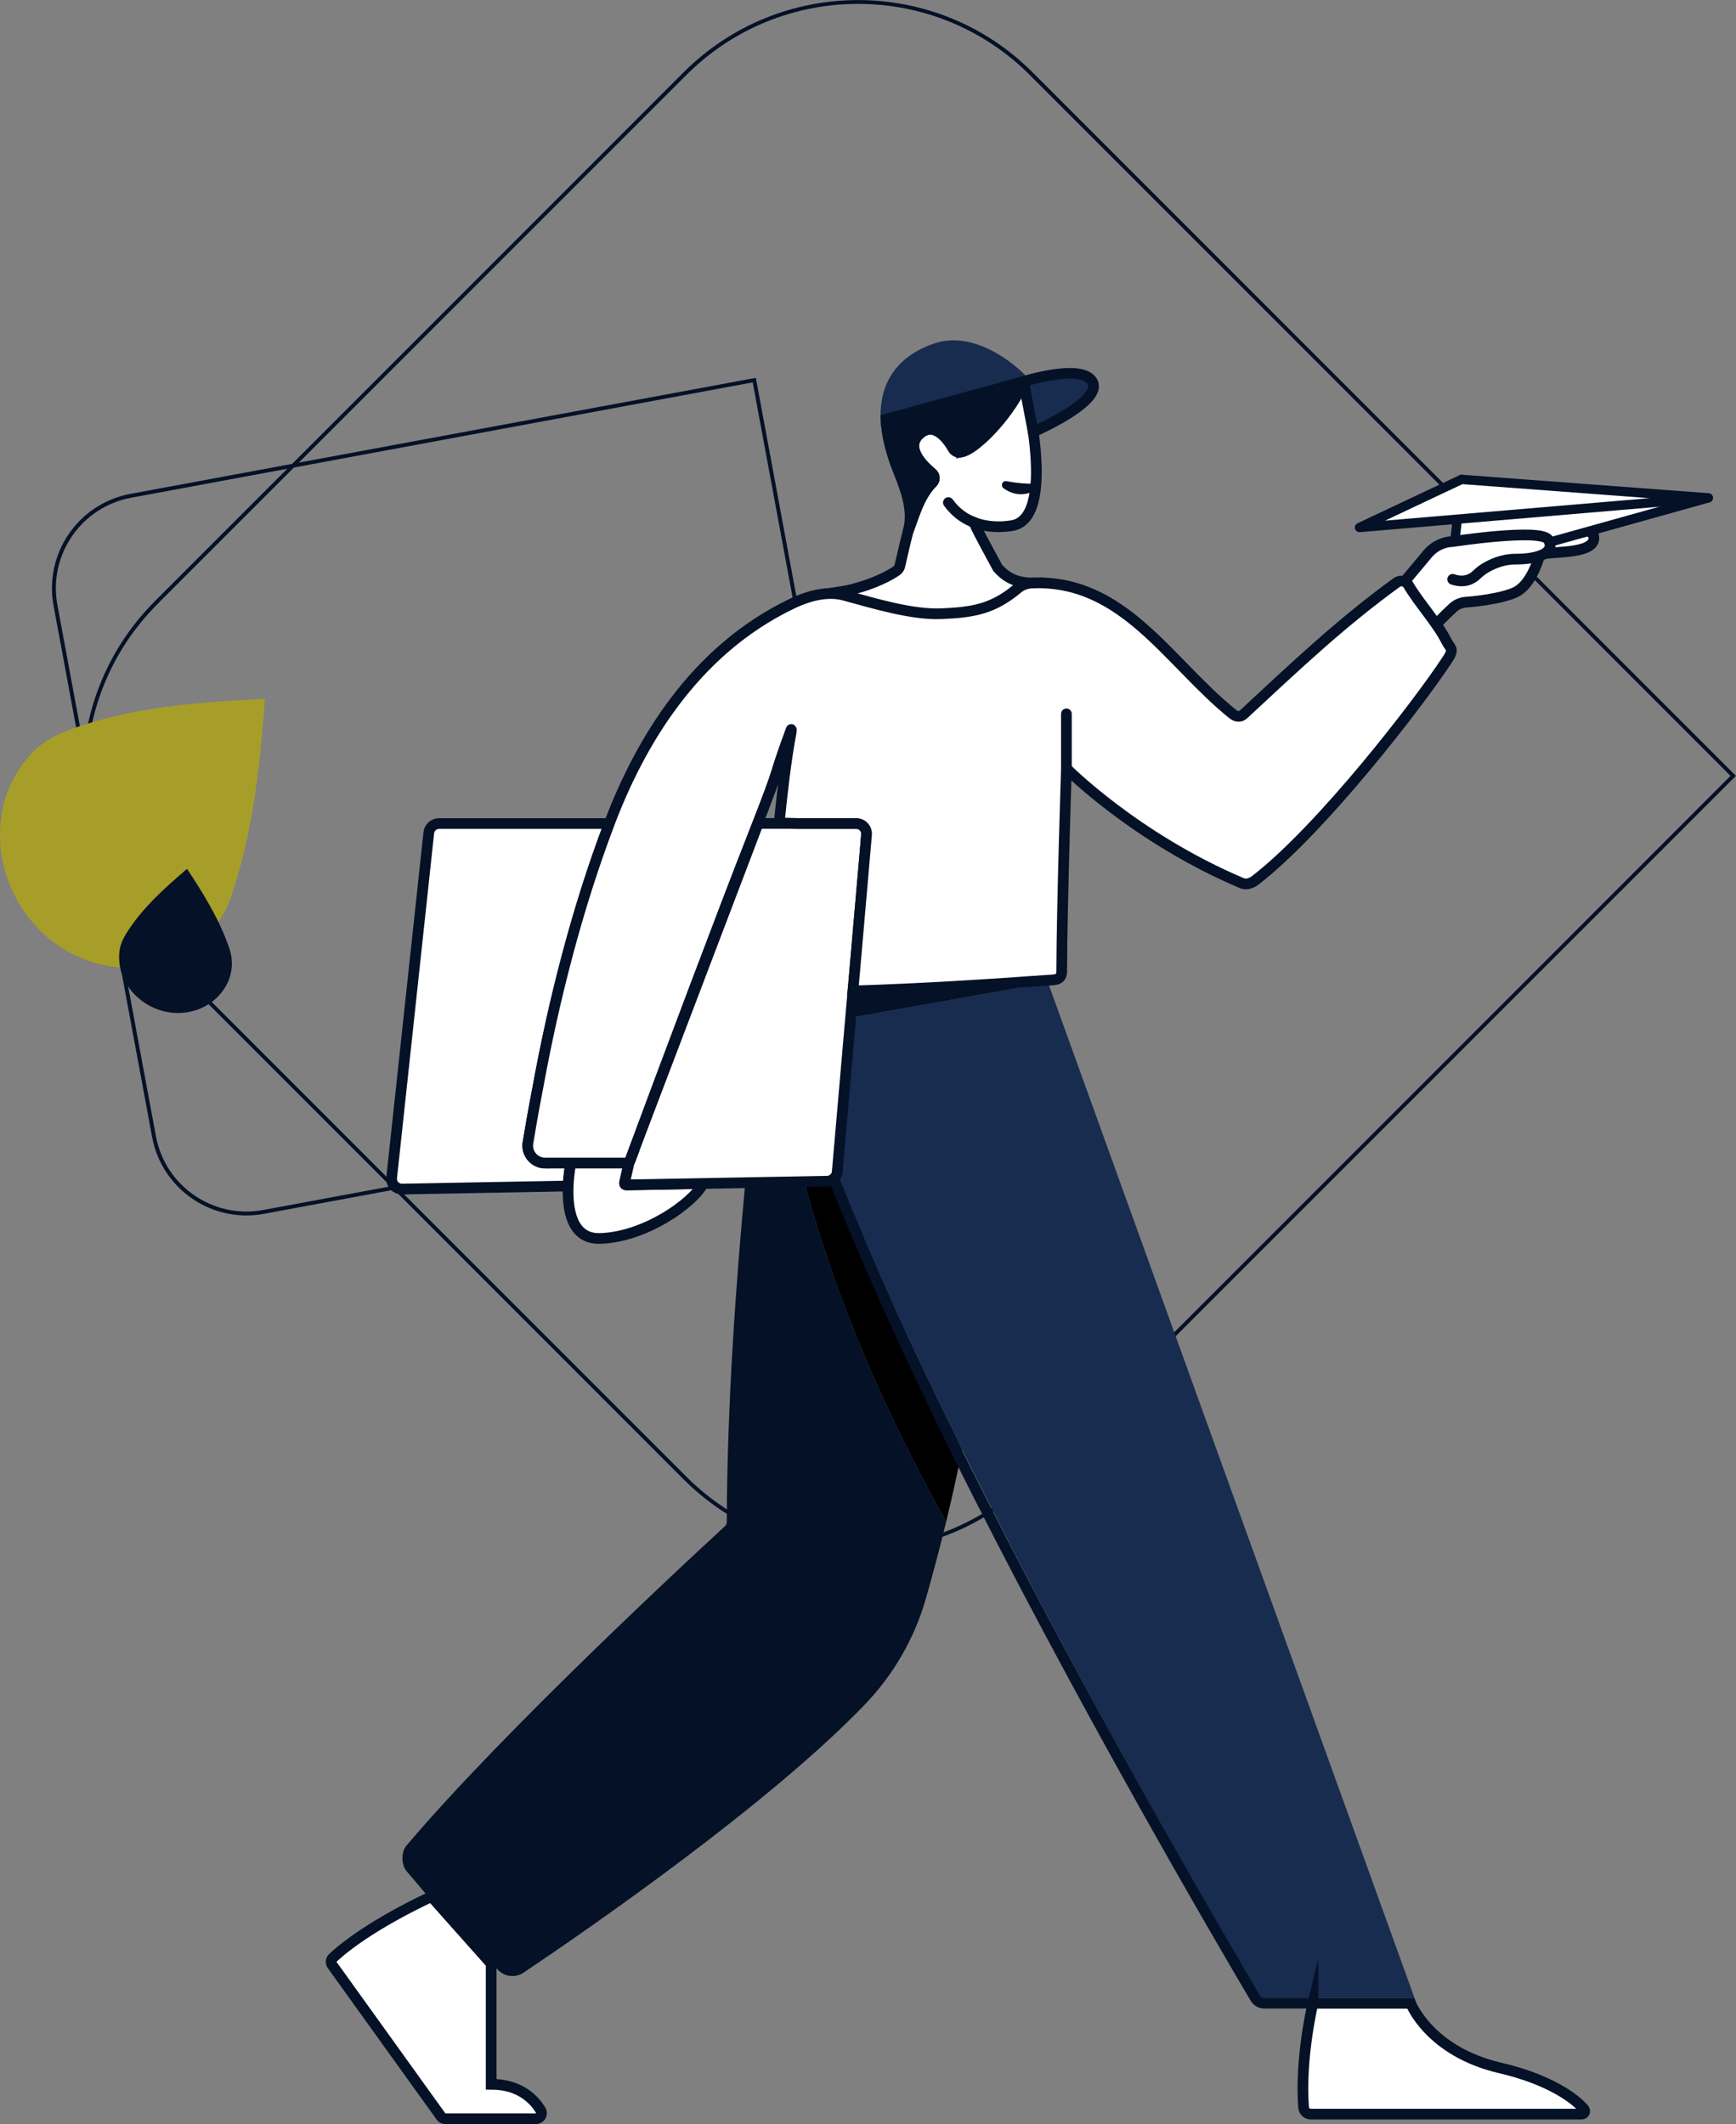 <?xml version="1.0" encoding="UTF-8"?>
<svg id="Layer_2" data-name="Layer 2" xmlns="http://www.w3.org/2000/svg" viewBox="0 0 386.23 472.45">
  <rect x="0" y="0" width="386.23" height="472.45" fill="#808080" stroke="none"/>
  <defs>
    <style>
      .cls-1, .cls-2, .cls-3, .cls-4, .cls-5, .cls-6, .cls-7, .cls-8, .cls-9 {
        stroke-miterlimit: 10;
      }

      .cls-1, .cls-2, .cls-3, .cls-5, .cls-6, .cls-10, .cls-7, .cls-8, .cls-11, .cls-9, .cls-12 {
        stroke: #041127;
      }

      .cls-1, .cls-2, .cls-3, .cls-5, .cls-6, .cls-10, .cls-11, .cls-9, .cls-12 {
        stroke-linecap: round;
      }

      .cls-1, .cls-3, .cls-6, .cls-7, .cls-8, .cls-9 {
        stroke-width: 2.38px;
      }

      .cls-1, .cls-10, .cls-7, .cls-12 {
        fill: #fff;
      }

      .cls-2 {
        stroke-width: .87px;
      }

      .cls-2, .cls-5, .cls-8, .cls-9 {
        fill: none;
      }

      .cls-13, .cls-4, .cls-6 {
        fill: #172c4f;
      }

      .cls-3, .cls-14, .cls-11 {
        fill: #041127;
      }

      .cls-4 {
        stroke: #172c4f;
        stroke-width: 2.38px;
      }

      .cls-5 {
        stroke-width: .85px;
      }

      .cls-10 {
        stroke-width: 2.08px;
      }

      .cls-10, .cls-11, .cls-12 {
        stroke-linejoin: round;
      }

      .cls-11 {
        stroke-width: 1.75px;
      }

      .cls-12 {
        stroke-width: 2.38px;
      }

      .cls-15 {
        fill: #a79e29;
      }
    </style>
  </defs>
  <g id="Layer_1-2" data-name="Layer 1">
    <g>
      <g>
        <path class="cls-2" d="m42.87,97.97h120.18c11.54,0,20.91,9.37,20.91,20.91v141.09H42.87c-11.54,0-20.91-9.37-20.91-20.91v-120.18c0-11.54,9.37-20.91,20.91-20.91Z" transform="translate(-54.24 312.84) rotate(-100.51)"/>
        <path class="cls-5" d="m107.71,34.89h166.42c30.06,0,54.46,24.4,54.46,54.46v220.89H107.71c-30.06,0-54.46-24.4-54.46-54.46V89.36c0-30.06,24.4-54.46,54.46-54.46Z" transform="translate(-66.11 185.55) rotate(-45)"/>
        <path class="cls-15" d="m58.94,155.42c-1.11,15.22-2.71,29.74-7.45,43.8-4.81,14.29-19.78,18.56-31.46,14.61-19.68-6.66-26.72-32.23-12.63-46.63,2.09-2.14,5.03-3.75,7.87-4.8,13.93-5.18,28.55-6.19,43.67-6.97Z"/>
        <path class="cls-14" d="m41.61,193.25c3.78,5.7,7.19,11.28,9.37,17.56,2.21,6.38-1.92,12-7.14,13.8-8.8,3.04-18.3-4.09-17.26-13.05.15-1.33.75-2.7,1.47-3.86,3.51-5.66,8.41-10.02,13.56-14.45Z"/>
      </g>
      <path class="cls-7" d="m232.38,129.68c-4.25.13-7.43.04-10.41-3.37-1.57-2.91-5.3-9.7-5.22-10.09,4.51,1.71,8.97.57,8.97.57,9.6-2.79,1.99-31.92,1.99-31.92-3.78,1.05-13.79,15.65-13.79,15.65-.72.2-1.49-.1-1.86-.75-1.22-2.12-4.21-6.26-7.53-3.2-3.22,2.96.63,6.88,2.81,8.68.64.52.71,1.48.13,2.06-3.1,3.1-4.17,7.65-5.43,10.83v.02c-.25.83-1.42,5.9-1.84,7.72-.1.42-.34.8-.7,1.05-3.01,2.07-7.29,3.58-10.9,4.41,0,0-2.54.46-4.58.72s3.78,8.2,3.78,8.2h40.32l4.26-10.58"/>
      <path class="cls-4" d="m227.71,84.87l-30.59,8.39c-.34-8.51,4.26-13.33,10.91-15.68,9.27-3.28,18.96,6.15,19.69,7.29Z"/>
      <path d="m214.05,322.42c-1.12,5.66-2.34,11.09-3.55,16.08-16.89-30.12-26.33-55.86-31.58-75.68l5.11-.09c1.03-.02,1.89-.7,2.16-1.65,7.72,19.29,17.51,40.45,27.86,61.34Z"/>
      <path class="cls-14" d="m210.5,338.5c-1.59,6.58-3.18,12.41-4.51,17.06-2.53,8.85-7.19,16.92-13.56,23.56-21.27,22.13-61.2,49.77-75.97,59.66-1.88,1.26-4.4.9-5.86-.83l-19.08-22.6c-.8-.94-.8-2.31,0-3.24,21.72-25.7,64.35-65.05,70.77-70.96.52-.47.82-1.14.82-1.86.06-25.74,2.04-53.72,4.15-76.26l11.66-.22c5.26,19.82,14.69,45.55,31.58,75.68Z"/>
      <path class="cls-13" d="m314.69,444.39h-34.07s-.4-.61-.98-1.6c-5.85-9.88-37.71-64.09-65.59-120.37-10.35-20.88-20.14-42.05-27.86-61.34.04-.14.07-.29.08-.44l2.99-34.27,43.9-7.82,81.53,225.83Z"/>
      <path class="cls-1" d="m121.29,258.69h5.7s0,.03-.02.1c-.09.47-.46,2.5-.57,5.01l-36.93.68c-1.39.02-2.48-1.16-2.33-2.53l8.26-76.72c.13-1.16,1.11-2.05,2.28-2.05h37.9c-7.19,18.93-12.39,39.4-15.96,59.02-.02.08-.04.16-.05.24-.94,4.9-1.64,8.95-2.1,11.78-.09.5-.06,1.01.04,1.47.21.94.77,1.76,1.55,2.31h0c.62.45,1.39.71,2.23.71Z"/>
      <path class="cls-1" d="m322.65,120.49c8.54-1.01,31.97-5.78,31.97-.85,0,4.1-11.32,2.68-12.12,3.98,0,0-1.53,5.9-4.93,7.89-2.16,1.27-7.7,2.17-11.41,2.43-1.08.07-2.1.51-2.9,1.24-4.5,4.1-7.07,7.66-7.07,7.66l-7.36-9.11,8.8-10.53c1.26-1.51,3.04-2.47,4.99-2.71h.04Z"/>
      <path class="cls-1" d="m156.45,263.25c-2.29,4.37-12.95,11.95-22.98,12.22-6.38.17-7.26-6.67-7.06-11.67.12-2.85.59-5.11.59-5.11h12.95l-1,4.44c-.05.23.12.44.36.44l17.15-.32Z"/>
      <path class="cls-1" d="m292.11,445.58s-2.91,12.03-2.09,23.13c.06.86.76,1.53,1.62,1.53h60.26c.56,0,.88-.65.52-1.09-1.92-2.33-7.71-6.64-18.62-9.17-15.87-3.69-19.94-14.39-19.94-14.39h-21.75Z"/>
      <path class="cls-6" d="m229.86,96.02l-2.14-11.15s13.25-4.22,15.38.17c2.05,4.26-12.34,10.65-13.19,11.01-.02,0-.04,0-.04-.03Z"/>
      <path class="cls-3" d="m213.93,100.52c-.72.21-1.49-.11-1.87-.75-1.22-2.12-4.21-6.25-7.52-3.19-3.22,2.97.63,6.87,2.81,8.68.64.52.7,1.48.12,2.06-3.1,3.09-4.17,7.65-5.43,10.83,1.13-3.92,0-8.03-2.04-13.05-1.85-4.56-2.75-8.48-2.88-11.83l30.6-8.39c-2.31,6.24-10.31,15-13.79,15.65Z"/>
      <path class="cls-9" d="m211,111.79c1.67,2.31,3.71,3.66,5.76,4.44"/>
      <path class="cls-8" d="m216.75,116.23h0"/>
      <polygon class="cls-14" points="233.16 218.56 189.26 226.37 189.94 218.56 233.16 218.56"/>
      <path class="cls-1" d="m192.8,185.65l-2.86,32.9-.17,1.85-.52,5.97-2.98,34.27c-.02.16-.04.3-.08.45-.28.95-1.14,1.63-2.16,1.64l-16.77.31-27.94.51c-.24,0-.42-.22-.37-.46l.99-4.41.24-.61h0c.12-.32.24-.65.36-.98,0,0,0-.02,0-.02l28.13-73.91h21.82c1.35,0,2.41,1.16,2.29,2.49Z"/>
      <path class="cls-1" d="m140.55,257.1c-.13.33-.24.65-.36.98h0l.37-.98Z"/>
      <path class="cls-9" d="m185.5,262.17c7.72,19.29,16.76,39.32,27.1,60.21,26.95,54.4,59.27,109.5,66.68,122.04.42.71,1.18,1.14,2.01,1.14h10.79"/>
      <polyline class="cls-10" points="325.17 106.63 323.69 120.39 326.93 121.36 326.26 125.77 380.06 110.74"/>
      <polygon class="cls-10" points="325.17 106.63 302.47 117.33 380.06 110.74 325.17 106.63"/>
      <path class="cls-12" d="m323.08,120.47s19.79-3.03,21.37-.43c1.66,2.72-1.78,4.34-7.35,4.33-2.82,0-5.26,1.13-6.73,2.02-.71.43-1.34.96-1.94,1.53-.76.72-2.5,1.89-5.24.94"/>
      <path class="cls-1" d="m321.87,146.92c-6.14,9.35-27.63,37.32-42.57,48.87-.62.48-1.84,1.14-3.01.65-23.74-10.06-39.03-25.52-39.03-25.52,0,0-1,30-1.05,45.13,0,1.13-.47,1.8-1.87,1.9-14.65,1.04-29.76,2.03-44.58,2.46l.17-1.85,2.86-32.9c.12-1.34-.94-2.49-2.29-2.49h-12.9c-1.43-.03-2.86-.07-4.25-.12.7-6.76,1.46-13.83,2.71-20.4.02-.13.04-.58-.06-.33-4.71,12.8-1.44,5.55-8.29,22.99-6.75,17.16-19.34,50.66-27.17,71.77,0,0,0,.02,0,.02-.13.33-.24.65-.36.98l-.25.61h-12.95s-5.7,0-5.7,0c-.83,0-1.61-.26-2.23-.71h0c-.78-.55-1.34-1.37-1.55-2.31-.1-.46-.13-.97-.04-1.47.46-2.83,1.16-6.88,2.1-11.78,0-.08.02-.16.05-.24,3.57-19.62,8.77-40.09,15.96-59.02.05-.14.1-.28.16-.43,6.53-17.07,18.39-37.91,40.53-48.48,2.23-1.07,7.07-3.07,11.59-1.84,6.6,1.79,15.05,4.38,21.6,4.1,7.35-.3,11.56-1.16,16.89-5.57.02,0,0-.02,0-.02,1.01-.79,1.95-1.18,3.27-1.24,20.38-.89,30.36,17.68,44.69,29.18.64.5,1.59.76,2.38.02,11.72-10.88,21.85-20.47,34.08-29.32.63-.45,1.9-.57,2.57.56,2.44,4.13,6.27,8.16,8.5,12.51.91,1.79,1.84,1.57.06,4.29Z"/>
      <line class="cls-1" x1="237.26" y1="170.91" x2="237.26" y2="158.78"/>
      <path class="cls-9" d="m109.23,436.42l-17.88-21c-.8-.94-.84-3.16-.05-4.09,21.72-25.7,64.35-65.05,70.77-70.96.52-.47.82-1.14.82-1.86.06-25.74,2.01-52.93,4.13-75.47"/>
      <path class="cls-1" d="m96,421.86s-14.2,6.4-21.94,13.62c-.45.42-.5,1.12-.14,1.62l24.22,33.7c.21.29.54.46.89.46h20.22c.95,0,1.55-1.03,1.06-1.84-1.35-2.27-4.51-5.82-11.03-5.82v-26.82l-13.27-14.91Z"/>
      <path class="cls-11" d="m223.78,107.88s2.68.59,5.95.59c0,0-1.61.75-3.2.56s-2.75-1.15-2.75-1.15Z"/>
    </g>
  </g>
</svg>
